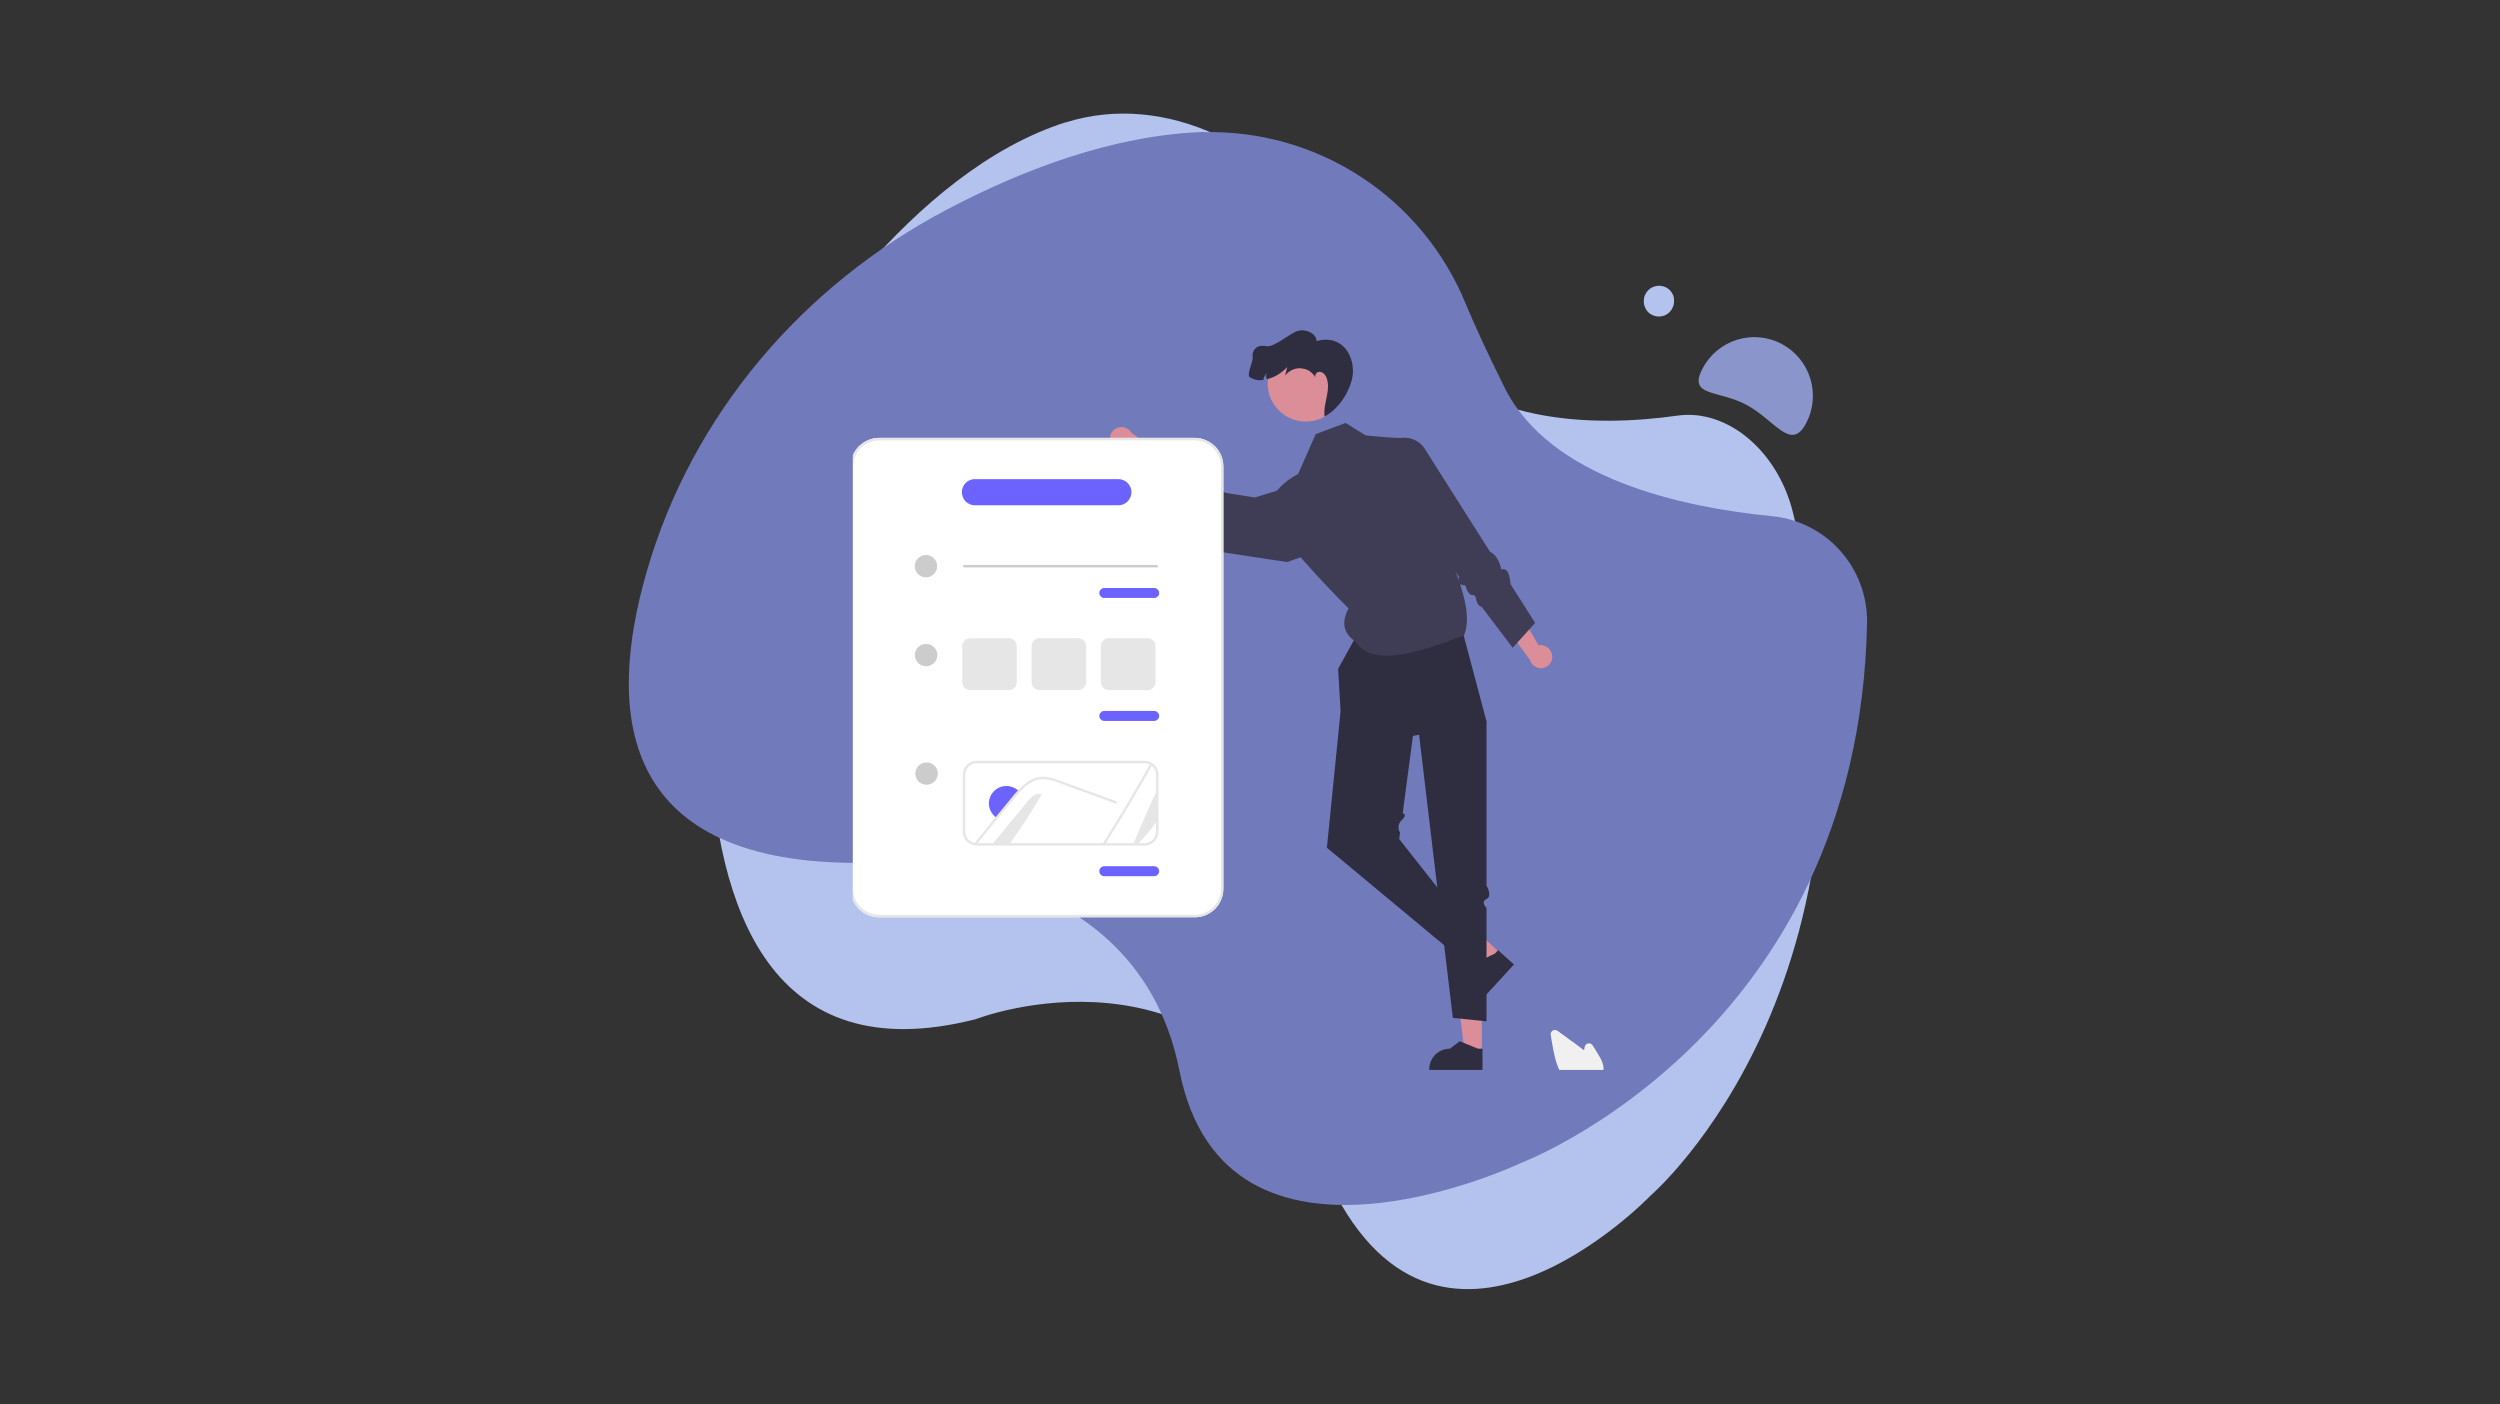<svg xmlns="http://www.w3.org/2000/svg" xmlns:xlink="http://www.w3.org/1999/xlink" width="445" viewBox="0 0 333.75 187.5" height="250" preserveAspectRatio="xMidYMid meet"><rect x="0" y="0" width="333.75" height="187.5" fill="#333333" stroke="none"/><defs><clipPath id="f6ab27f2b4"><path d="M 94 15.074 L 244 15.074 L 244 172.152 L 94 172.152 Z M 94 15.074 " clip-rule="nonzero"></path></clipPath><clipPath id="971945c08e"><path d="M 83.945 17 L 249.254 17 L 249.254 161 L 83.945 161 Z M 83.945 17 " clip-rule="nonzero"></path></clipPath><clipPath id="df7ef69794"><path d="M 190 139 L 198 139 L 198 142.832 L 190 142.832 Z M 190 139 " clip-rule="nonzero"></path></clipPath><clipPath id="0a8a21d1a9"><path d="M 166 44.094 L 181 44.094 L 181 56 L 166 56 Z M 166 44.094 " clip-rule="nonzero"></path></clipPath><clipPath id="74e4433818"><path d="M 207 137 L 215 137 L 215 142.832 L 207 142.832 Z M 207 137 " clip-rule="nonzero"></path></clipPath><clipPath id="685c1a49d2"><path d="M 113.859 58 L 164 58 L 164 123 L 113.859 123 Z M 113.859 58 " clip-rule="nonzero"></path></clipPath></defs><g clip-path="url(#f6ab27f2b4)"><path fill="#b4c3ee" d="M 142.328 16.305 C 131.938 19.586 122.715 27.559 115.418 35.902 C 101.574 51.738 93.777 74.434 94.73 99.223 C 95.574 121.125 102.863 143.086 130.305 136.047 C 130.305 136.047 162.266 123.586 176.922 156.594 C 191.578 189.605 220.324 159.637 220.324 159.637 C 220.324 159.637 254.895 130.027 239.332 68.32 C 237.27 60.121 230.539 54.559 223.961 55.484 C 213.051 57.023 196.551 56.906 187.648 44.844 C 184.145 40.102 181.582 36.398 179.691 33.523 C 170.367 19.25 155.465 12.207 142.297 16.336 Z M 142.328 16.305 " fill-opacity="1" fill-rule="nonzero"></path></g><g clip-path="url(#971945c08e)"><path fill="#717aba" d="M 160.77 17.613 C 148.758 18.004 136.645 22.594 126.492 27.934 C 107.207 38.059 92.402 55.293 86.34 76.305 C 80.977 94.84 82.465 114.875 113.699 115.195 C 113.699 115.195 151.324 112.004 157.461 142.961 C 163.594 173.918 202.875 155.332 202.875 155.332 C 202.875 155.332 248.156 138.371 249.254 83.137 C 249.266 82.258 249.199 81.387 249.047 80.52 C 248.898 79.656 248.672 78.809 248.363 77.988 C 248.059 77.164 247.676 76.379 247.223 75.625 C 246.77 74.875 246.25 74.172 245.664 73.52 C 245.082 72.863 244.441 72.27 243.746 71.738 C 243.051 71.203 242.309 70.738 241.527 70.344 C 240.746 69.949 239.934 69.633 239.094 69.391 C 238.25 69.145 237.395 68.984 236.523 68.902 C 224.469 67.723 206.926 63.891 200.879 51.77 C 198.492 46.98 196.828 43.332 195.652 40.5 C 194.945 38.785 194.117 37.133 193.164 35.543 C 192.215 33.953 191.148 32.441 189.969 31.012 C 188.789 29.586 187.512 28.254 186.133 27.016 C 184.754 25.781 183.289 24.656 181.738 23.641 C 180.191 22.629 178.578 21.734 176.895 20.965 C 175.211 20.195 173.48 19.559 171.703 19.047 C 169.926 18.539 168.121 18.168 166.285 17.934 C 164.453 17.699 162.609 17.602 160.762 17.645 Z M 160.77 17.613 " fill-opacity="1" fill-rule="nonzero"></path></g><path fill="#8a96cb" d="M 227.309 49.16 C 227.551 48.707 227.832 48.281 228.156 47.883 C 228.48 47.484 228.844 47.121 229.238 46.793 C 229.633 46.469 230.059 46.184 230.508 45.938 C 230.961 45.695 231.43 45.5 231.922 45.348 C 232.41 45.199 232.91 45.098 233.422 45.047 C 233.934 44.992 234.441 44.992 234.953 45.043 C 235.465 45.09 235.965 45.188 236.453 45.336 C 236.945 45.484 237.418 45.68 237.871 45.922 C 238.324 46.164 238.75 46.445 239.145 46.77 C 239.543 47.094 239.906 47.457 240.23 47.852 C 240.559 48.25 240.844 48.676 241.086 49.129 C 241.328 49.578 241.527 50.051 241.676 50.543 C 241.828 51.035 241.93 51.539 241.98 52.051 C 242.031 52.562 242.035 53.074 241.984 53.586 C 241.938 54.098 241.84 54.598 241.691 55.094 C 241.547 55.586 241.352 56.059 241.113 56.512 C 239.094 60.336 236.945 56.074 233.156 54.047 C 229.371 52.02 225.273 53 227.309 49.16 Z M 227.309 49.16 " fill-opacity="1" fill-rule="nonzero"></path><path fill="#b4c3ee" d="M 223.48 40.203 C 223.488 40.484 223.438 40.75 223.324 41.004 C 223.223 41.25 223.078 41.473 222.895 41.664 C 222.703 41.852 222.484 42 222.242 42.105 C 221.723 42.312 221.207 42.312 220.688 42.105 C 220.172 41.891 219.809 41.523 219.598 41.004 C 219.492 40.746 219.441 40.48 219.449 40.203 C 219.441 39.926 219.492 39.66 219.598 39.406 C 219.703 39.156 219.848 38.938 220.035 38.742 C 220.227 38.555 220.441 38.41 220.688 38.312 C 220.945 38.203 221.207 38.152 221.484 38.152 C 221.762 38.152 222.027 38.203 222.281 38.312 C 222.527 38.41 222.746 38.555 222.934 38.742 C 223.121 38.938 223.262 39.156 223.363 39.406 C 223.461 39.664 223.5 39.93 223.48 40.203 Z M 223.48 40.203 " fill-opacity="1" fill-rule="nonzero"></path><path fill="#db8d98" d="M 207.223 87.637 C 207.223 87.438 207.172 87.238 207.09 87.055 C 207.004 86.875 206.887 86.691 206.754 86.559 C 206.605 86.41 206.422 86.309 206.238 86.227 C 206.055 86.145 205.855 86.113 205.641 86.113 C 205.617 86.113 205.602 86.113 205.59 86.113 C 205.566 86.113 205.547 86.113 205.523 86.113 C 205.5 86.121 205.48 86.129 205.457 86.129 C 205.434 86.129 205.414 86.129 205.391 86.129 L 202.625 81.387 L 199.715 81.934 L 204.207 88.035 C 204.254 88.199 204.324 88.355 204.426 88.5 C 204.512 88.645 204.629 88.77 204.773 88.879 C 204.906 88.98 205.059 89.062 205.223 89.129 C 205.391 89.184 205.562 89.211 205.738 89.211 C 205.941 89.195 206.121 89.164 206.305 89.078 C 206.488 89.012 206.656 88.898 206.805 88.746 C 206.938 88.613 207.039 88.449 207.121 88.266 C 207.188 88.086 207.238 87.887 207.223 87.688 C 207.223 87.676 207.223 87.66 207.223 87.637 Z M 207.223 87.637 " fill-opacity="1" fill-rule="nonzero"></path><path fill="#db8d98" d="M 197.832 140.43 L 195.52 140.43 L 194.418 131.559 L 197.832 131.559 Z M 197.832 140.43 " fill-opacity="1" fill-rule="nonzero"></path><g clip-path="url(#df7ef69794)"><path fill="#2f2e41" d="M 197.914 142.836 L 190.809 142.836 L 190.809 142.75 C 190.809 142.387 190.875 142.023 191.008 141.691 C 191.156 141.359 191.355 141.059 191.605 140.793 C 191.871 140.547 192.172 140.348 192.504 140.199 C 192.855 140.066 193.203 140 193.57 140 L 194.867 139.004 L 197.301 140 L 197.914 140 Z M 197.914 142.836 " fill-opacity="1" fill-rule="nonzero"></path></g><path fill="#db8d98" d="M 200.262 127.199 L 198.715 128.906 L 191.371 123.734 L 193.688 121.215 Z M 200.262 127.199 " fill-opacity="1" fill-rule="nonzero"></path><path fill="#2f2e41" d="M 202.109 128.758 L 197.316 133.996 L 197.25 133.93 C 196.984 133.699 196.766 133.398 196.602 133.066 C 196.449 132.738 196.367 132.387 196.352 132.023 C 196.332 131.66 196.383 131.312 196.516 130.961 C 196.633 130.613 196.816 130.316 197.066 130.035 L 197.215 128.426 L 199.582 127.297 L 199.996 126.852 Z M 202.109 128.758 " fill-opacity="1" fill-rule="nonzero"></path><path fill="#2f2e41" d="M 182.965 81.453 L 178.637 89.293 L 178.969 94.934 L 177.141 113.172 L 194.285 127.43 L 196.449 124.281 L 186.793 112.012 L 186.91 111.148 C 186.824 111.016 186.762 110.879 186.727 110.734 C 186.695 110.578 186.688 110.43 186.711 110.285 C 186.734 110.133 186.777 109.988 186.844 109.855 C 186.922 109.711 187.016 109.59 187.129 109.492 C 187.961 108.695 187.262 108.562 187.262 108.562 L 188.625 98.25 L 198.449 96.309 L 194.336 80.82 Z M 182.965 81.453 " fill-opacity="1" fill-rule="nonzero"></path><path fill="#2f2e41" d="M 188.793 92.609 L 193.953 135.887 L 198.449 136.352 L 198.449 121.215 C 198.449 121.215 197.617 120.402 198.449 120.02 C 199.281 119.637 198.449 118.227 198.449 118.227 L 198.449 96.309 L 194.285 89.793 Z M 188.793 92.609 " fill-opacity="1" fill-rule="nonzero"></path><path fill="#3f3d56" d="M 179.637 56.465 L 175.641 57.957 L 173.309 63.262 C 173.309 63.262 167.984 65.914 169.98 69.562 C 171.977 73.211 180.02 81.219 180.02 81.219 C 179.035 83.145 179.371 84.602 180.969 85.648 C 183.051 88.98 188.91 87.355 195.453 84.816 C 196.668 81.883 194.785 77.34 192.953 72.797 L 193.453 66.746 C 193.453 66.746 187.711 58.422 186.793 58.453 C 185.879 58.488 182.301 58.121 182.301 58.121 Z M 179.637 56.465 " fill-opacity="1" fill-rule="nonzero"></path><path fill="#3f3d56" d="M 185.297 59.301 C 185.645 58.984 186.047 58.738 186.496 58.586 C 186.945 58.438 187.426 58.406 187.895 58.453 C 188.359 58.52 188.824 58.688 189.227 58.934 C 189.625 59.184 189.957 59.516 190.207 59.914 L 198.914 73.66 C 199.746 74.059 200.18 74.953 200.43 76.031 C 201.047 75.832 201.512 76.23 201.66 77.988 L 204.941 83.16 L 201.945 86.477 L 197.797 81.004 C 196.832 80.754 197.281 79.379 196.617 79.445 C 195.949 79.512 195.633 78.152 195.633 78.152 C 194.785 78.137 194.535 77.738 194.785 77.023 L 186.297 64.953 Z M 185.297 59.301 " fill-opacity="1" fill-rule="nonzero"></path><path fill="#db8d98" d="M 148.254 59 C 148.32 59.184 148.422 59.367 148.555 59.531 C 148.688 59.68 148.855 59.812 149.039 59.914 C 149.203 59.996 149.402 60.062 149.602 60.078 C 149.82 60.098 150.02 60.078 150.219 60.031 C 150.242 60.02 150.258 60.008 150.27 59.996 C 150.293 59.996 150.312 59.992 150.336 59.98 C 150.359 59.969 150.375 59.965 150.387 59.965 C 150.406 59.953 150.43 59.941 150.453 59.93 L 154.449 63.711 L 157.094 62.367 L 151.051 57.773 C 150.965 57.633 150.852 57.5 150.719 57.375 C 150.586 57.266 150.438 57.184 150.27 57.129 C 150.102 57.062 149.938 57.023 149.77 57.012 C 149.594 57.012 149.422 57.035 149.254 57.078 C 149.07 57.145 148.887 57.227 148.738 57.359 C 148.586 57.492 148.453 57.641 148.355 57.809 C 148.273 57.992 148.203 58.172 148.188 58.371 C 148.172 58.57 148.188 58.77 148.254 58.953 C 148.254 58.973 148.254 58.992 148.254 59 Z M 148.254 59 " fill-opacity="1" fill-rule="nonzero"></path><path fill="#3f3d56" d="M 172.977 64.754 L 167.484 66.414 L 163.605 65.801 L 162.738 65.188 C 162.371 64.176 161.605 63.711 160.609 63.594 C 160.609 63.594 159.793 63.859 159.809 62.98 C 159.824 62.102 154.496 58.953 154.496 58.953 L 152.168 63.098 L 155.164 66.746 C 156.23 66.777 156.879 66.645 156.328 67.906 C 156.562 69.133 156.395 68.852 157.312 68.867 L 161.988 73.543 L 171.812 75.035 L 178.055 72.848 Z M 172.977 64.754 " fill-opacity="1" fill-rule="nonzero"></path><path fill="#db8d98" d="M 174.344 56.281 C 171.512 56.281 169.23 53.996 169.23 51.191 C 169.23 48.375 171.512 46.086 174.344 46.086 C 177.172 46.086 179.453 48.375 179.453 51.191 C 179.453 53.996 177.172 56.281 174.344 56.281 Z M 174.344 56.281 " fill-opacity="1" fill-rule="nonzero"></path><path fill="#2f2e41" d="M 177.621 51.094 C 177.621 51.027 177.617 50.965 177.605 50.91 C 177.605 50.934 177.605 50.949 177.605 50.961 C 177.605 50.973 177.605 50.988 177.605 51.012 C 177.605 51.02 177.605 51.031 177.605 51.043 C 177.617 51.055 177.621 51.07 177.621 51.094 Z M 177.621 51.094 " fill-opacity="1" fill-rule="nonzero"></path><g clip-path="url(#0a8a21d1a9)"><path fill="#2f2e41" d="M 167.234 47.695 C 167.133 47.082 167.484 46.383 168.082 46.219 C 168.449 46.102 168.848 46.219 169.23 46.219 C 170.312 46.234 172.246 44.445 173.293 44.16 C 174.344 43.898 175.691 44.461 175.773 45.539 C 178.453 44.742 180.5 46.531 180.617 49.367 C 180.719 51.59 178.82 54.609 176.84 55.602 C 176.59 54.309 177.488 52.371 177.254 51.094 C 177.246 51.004 177.227 50.914 177.207 50.828 C 177.184 50.738 177.16 50.652 177.141 50.562 C 177.105 50.484 177.074 50.402 177.039 50.312 C 176.996 50.234 176.949 50.16 176.906 50.082 C 176.707 49.781 176.34 49.566 175.988 49.668 C 175.922 49.68 175.863 49.707 175.809 49.75 C 175.75 49.805 175.703 49.859 175.656 49.914 C 175.625 49.98 175.602 50.047 175.59 50.113 C 175.578 50.191 175.578 50.27 175.59 50.348 C 175.391 50 175.09 49.715 174.758 49.5 C 174.41 49.301 174.027 49.188 173.625 49.168 C 173.227 49.137 172.828 49.219 172.477 49.402 C 172.109 49.566 171.797 49.832 171.562 50.148 L 171.844 48.988 C 171.668 49.188 171.48 49.367 171.277 49.535 C 171.066 49.711 170.852 49.867 170.629 50 C 170.406 50.133 170.176 50.254 169.93 50.363 C 169.688 50.461 169.438 50.551 169.18 50.629 C 169.16 50.605 169.141 50.586 169.133 50.562 C 169.121 50.551 169.109 50.535 169.098 50.512 C 169.086 50.492 169.074 50.469 169.066 50.445 C 169.055 50.426 169.047 50.402 169.047 50.379 C 169.027 50.336 169.016 50.285 169.016 50.23 C 169.016 50.188 169.02 50.141 169.031 50.098 C 169.043 50.043 169.059 50 169.082 49.965 C 169.105 49.922 169.125 49.875 169.148 49.832 C 169.082 49.887 169.02 49.949 168.965 50.016 C 168.91 50.082 168.859 50.152 168.816 50.23 C 168.77 50.309 168.738 50.387 168.715 50.461 C 168.684 50.551 168.664 50.641 168.664 50.727 C 168.512 50.75 168.355 50.762 168.199 50.762 C 168.043 50.762 167.887 50.746 167.734 50.711 C 167.578 50.688 167.426 50.645 167.285 50.578 C 167.141 50.523 167 50.457 166.867 50.379 C 166.352 50.031 167.316 48.309 167.234 47.695 Z M 167.234 47.695 " fill-opacity="1" fill-rule="nonzero"></path></g><g clip-path="url(#74e4433818)"><path fill="#f0f0f0" d="M 213.945 143.363 L 208.422 143.363 L 208.402 143.316 C 208.324 143.195 208.258 143.062 208.203 142.918 C 207.621 141.707 207.387 140.312 207.172 139.086 L 207.023 138.176 C 206.988 138.059 207.004 137.941 207.055 137.844 C 207.105 137.727 207.188 137.645 207.27 137.594 C 207.371 137.527 207.488 137.496 207.605 137.496 C 207.723 137.512 207.82 137.547 207.922 137.609 C 208.754 138.219 209.59 138.828 210.434 139.434 C 210.75 139.668 211.117 139.934 211.465 140.215 C 211.5 140.059 211.535 139.898 211.566 139.734 C 211.602 139.617 211.648 139.52 211.734 139.434 C 211.816 139.367 211.918 139.32 212.031 139.285 C 212.148 139.27 212.266 139.285 212.367 139.336 C 212.465 139.387 212.547 139.453 212.617 139.551 L 213.266 140.598 C 213.73 141.344 214.148 142.09 214.062 142.883 C 214.062 142.895 214.062 142.902 214.062 142.902 C 214.062 142.91 214.062 142.918 214.062 142.918 C 214.062 142.949 214.059 142.984 214.047 143.016 C 214.035 143.051 214.031 143.082 214.031 143.117 C 214.02 143.148 214.008 143.184 213.996 143.215 C 213.984 143.25 213.977 143.277 213.965 143.297 Z M 213.945 143.363 " fill-opacity="1" fill-rule="nonzero"></path></g><g clip-path="url(#685c1a49d2)"><path fill="#ffffff" d="M 159.492 122.457 L 117.375 122.457 C 116.875 122.457 116.375 122.355 115.91 122.176 C 115.441 121.977 115.027 121.695 114.66 121.344 C 114.309 120.996 114.027 120.566 113.844 120.102 C 113.645 119.656 113.543 119.156 113.543 118.645 L 113.543 62.27 C 113.543 61.77 113.645 61.273 113.844 60.809 C 114.027 60.363 114.309 59.93 114.66 59.582 C 115.027 59.234 115.441 58.953 115.91 58.754 C 116.375 58.555 116.875 58.453 117.375 58.453 L 159.492 58.453 C 159.992 58.453 160.492 58.555 160.957 58.754 C 161.422 58.953 161.84 59.234 162.207 59.582 C 162.555 59.93 162.84 60.363 163.023 60.809 C 163.223 61.273 163.32 61.77 163.32 62.27 L 163.32 118.645 C 163.32 119.156 163.223 119.656 163.023 120.102 C 162.84 120.566 162.555 120.996 162.207 121.344 C 161.84 121.695 161.422 121.977 160.957 122.176 C 160.492 122.355 159.992 122.457 159.492 122.457 Z M 159.492 122.457 " fill-opacity="1" fill-rule="nonzero"></path><path fill="#e6e6e6" d="M 159.492 122.457 L 117.375 122.457 C 116.875 122.457 116.375 122.355 115.91 122.176 C 115.441 121.977 115.027 121.695 114.66 121.344 C 114.309 120.996 114.027 120.566 113.844 120.102 C 113.645 119.656 113.543 119.156 113.543 118.645 L 113.543 62.27 C 113.543 61.77 113.645 61.273 113.844 60.809 C 114.027 60.363 114.309 59.93 114.66 59.582 C 115.027 59.234 115.441 58.953 115.91 58.754 C 116.375 58.555 116.875 58.453 117.375 58.453 L 159.492 58.453 C 159.992 58.453 160.492 58.555 160.957 58.754 C 161.422 58.953 161.84 59.234 162.207 59.582 C 162.555 59.93 162.84 60.363 163.023 60.809 C 163.223 61.273 163.32 61.77 163.32 62.27 L 163.32 118.645 C 163.32 119.156 163.223 119.656 163.023 120.102 C 162.84 120.566 162.555 120.996 162.207 121.344 C 161.84 121.695 161.422 121.977 160.957 122.176 C 160.492 122.355 159.992 122.457 159.492 122.457 Z M 117.375 58.785 C 116.906 58.785 116.457 58.887 116.043 59.066 C 115.609 59.234 115.227 59.5 114.91 59.812 C 114.578 60.145 114.328 60.527 114.145 60.941 C 113.961 61.371 113.879 61.82 113.879 62.27 L 113.879 118.645 C 113.879 119.105 113.961 119.555 114.145 119.984 C 114.328 120.402 114.578 120.781 114.91 121.113 C 115.227 121.43 115.609 121.695 116.043 121.859 C 116.457 122.043 116.906 122.125 117.375 122.125 L 159.492 122.125 C 159.957 122.125 160.406 122.043 160.824 121.859 C 161.258 121.695 161.641 121.43 161.957 121.113 C 162.289 120.781 162.539 120.402 162.723 119.984 C 162.906 119.555 162.988 119.105 162.988 118.645 L 162.988 62.27 C 162.988 61.82 162.906 61.371 162.723 60.941 C 162.539 60.527 162.289 60.145 161.957 59.812 C 161.641 59.5 161.258 59.234 160.824 59.066 C 160.406 58.887 159.957 58.785 159.492 58.785 Z M 117.375 58.785 " fill-opacity="1" fill-rule="evenodd"></path></g><path fill="#cccccc" d="M 123.617 77.074 C 122.785 77.074 122.117 76.41 122.117 75.582 C 122.117 74.754 122.785 74.09 123.617 74.09 C 124.449 74.09 125.113 74.754 125.113 75.582 C 125.113 76.41 124.449 77.074 123.617 77.074 Z M 123.617 77.074 " fill-opacity="1" fill-rule="nonzero"></path><path fill="#cccccc" d="M 154.414 75.75 L 128.742 75.75 C 128.688 75.75 128.645 75.73 128.609 75.699 C 128.59 75.664 128.578 75.625 128.578 75.582 C 128.578 75.539 128.59 75.5 128.609 75.465 C 128.645 75.434 128.688 75.418 128.742 75.418 L 154.414 75.418 C 154.461 75.418 154.496 75.434 154.531 75.465 C 154.562 75.5 154.582 75.539 154.582 75.582 C 154.582 75.625 154.562 75.664 154.531 75.699 C 154.496 75.73 154.461 75.75 154.414 75.75 Z M 154.414 75.75 " fill-opacity="1" fill-rule="nonzero"></path><path fill="#cccccc" d="M 123.699 104.766 C 122.867 104.766 122.199 104.102 122.199 103.273 C 122.199 102.445 122.867 101.781 123.699 101.781 C 124.531 101.781 125.199 102.445 125.199 103.273 C 125.199 104.102 124.531 104.766 123.699 104.766 Z M 123.699 104.766 " fill-opacity="1" fill-rule="nonzero"></path><path fill="#cccccc" d="M 123.633 88.945 C 122.801 88.945 122.133 88.285 122.133 87.453 C 122.133 86.625 122.801 85.961 123.633 85.961 C 124.449 85.961 125.133 86.625 125.133 87.453 C 125.133 88.285 124.449 88.945 123.633 88.945 Z M 123.633 88.945 " fill-opacity="1" fill-rule="nonzero"></path><path fill="#6c63ff" d="M 154.082 79.828 L 147.422 79.828 C 147.238 79.828 147.074 79.762 146.957 79.629 C 146.824 79.512 146.758 79.348 146.758 79.164 C 146.758 78.98 146.824 78.816 146.957 78.699 C 147.074 78.566 147.238 78.5 147.422 78.5 L 154.082 78.5 C 154.266 78.5 154.43 78.566 154.547 78.699 C 154.68 78.816 154.746 78.98 154.746 79.164 C 154.746 79.348 154.68 79.512 154.547 79.629 C 154.43 79.762 154.266 79.828 154.082 79.828 Z M 154.082 79.828 " fill-opacity="1" fill-rule="nonzero"></path><path fill="#6c63ff" d="M 154.082 96.242 L 147.422 96.242 C 147.238 96.242 147.074 96.176 146.957 96.043 C 146.824 95.926 146.758 95.762 146.758 95.578 C 146.758 95.398 146.824 95.23 146.957 95.113 C 147.074 94.98 147.238 94.914 147.422 94.914 L 154.082 94.914 C 154.266 94.914 154.43 94.98 154.547 95.113 C 154.68 95.23 154.746 95.398 154.746 95.578 C 154.746 95.762 154.68 95.926 154.547 96.043 C 154.43 96.176 154.266 96.242 154.082 96.242 Z M 154.082 96.242 " fill-opacity="1" fill-rule="nonzero"></path><path fill="#6c63ff" d="M 149.285 67.457 L 130.16 67.457 C 129.691 67.457 129.242 67.277 128.91 66.945 C 128.594 66.613 128.41 66.164 128.41 65.699 C 128.41 65.234 128.594 64.805 128.91 64.473 C 129.242 64.141 129.691 63.961 130.16 63.961 L 149.285 63.961 C 149.754 63.961 150.203 64.141 150.535 64.473 C 150.852 64.805 151.051 65.234 151.051 65.699 C 151.051 66.164 150.852 66.613 150.535 66.945 C 150.203 67.277 149.754 67.457 149.285 67.457 Z M 149.285 67.457 " fill-opacity="1" fill-rule="nonzero"></path><path fill="#6c63ff" d="M 154.082 116.969 L 147.422 116.969 C 147.238 116.969 147.074 116.902 146.957 116.77 C 146.824 116.652 146.758 116.488 146.758 116.305 C 146.758 116.121 146.824 115.957 146.957 115.84 C 147.074 115.707 147.238 115.641 147.422 115.641 L 154.082 115.641 C 154.266 115.641 154.43 115.707 154.547 115.84 C 154.68 115.957 154.746 116.121 154.746 116.305 C 154.746 116.488 154.68 116.652 154.547 116.77 C 154.43 116.902 154.266 116.969 154.082 116.969 Z M 154.082 116.969 " fill-opacity="1" fill-rule="nonzero"></path><path fill="#e6e6e6" d="M 152.781 112.891 L 130.375 112.891 C 130.344 112.891 130.309 112.891 130.273 112.891 C 130.242 112.891 130.207 112.883 130.176 112.871 C 130.141 112.871 130.102 112.867 130.059 112.855 C 130.027 112.855 129.992 112.852 129.961 112.84 C 129.758 112.785 129.57 112.703 129.395 112.59 C 129.215 112.48 129.059 112.344 128.926 112.176 C 128.793 112.012 128.695 111.828 128.629 111.629 C 128.562 111.43 128.527 111.227 128.527 111.016 L 128.527 103.438 C 128.527 103.191 128.578 102.941 128.676 102.727 C 128.762 102.492 128.91 102.277 129.078 102.113 C 129.262 101.93 129.461 101.797 129.691 101.699 C 129.91 101.613 130.16 101.566 130.41 101.566 L 152.781 101.566 C 152.859 101.566 152.938 101.57 153.016 101.582 C 153.082 101.582 153.156 101.594 153.234 101.613 C 153.301 101.637 153.371 101.66 153.449 101.68 C 153.516 101.703 153.582 101.734 153.648 101.781 C 153.684 101.793 153.711 101.801 153.73 101.812 C 153.754 101.836 153.777 101.852 153.797 101.863 C 153.832 101.887 153.859 101.902 153.883 101.914 C 153.902 101.934 153.926 101.953 153.949 101.961 C 154.059 102.051 154.16 102.152 154.25 102.262 C 154.336 102.371 154.414 102.492 154.48 102.625 C 154.535 102.746 154.582 102.879 154.613 103.023 C 154.648 103.156 154.664 103.293 154.664 103.438 L 154.664 111.016 C 154.664 111.266 154.613 111.512 154.516 111.73 C 154.43 111.961 154.281 112.16 154.113 112.344 C 153.934 112.508 153.73 112.656 153.5 112.738 C 153.281 112.84 153.031 112.891 152.781 112.891 Z M 130.41 101.895 C 130.207 101.895 130.008 101.93 129.809 102.012 C 129.625 102.094 129.461 102.195 129.309 102.344 C 129.176 102.492 129.059 102.66 128.977 102.84 C 128.895 103.023 128.859 103.238 128.859 103.438 L 128.859 111.016 C 128.859 111.191 128.887 111.359 128.945 111.512 C 129 111.68 129.082 111.832 129.191 111.977 C 129.293 112.109 129.422 112.219 129.574 112.309 C 129.719 112.41 129.875 112.477 130.043 112.508 C 130.062 112.52 130.094 112.523 130.125 112.523 C 130.16 112.535 130.188 112.543 130.207 112.543 C 130.242 112.551 130.27 112.559 130.293 112.559 C 130.324 112.559 130.359 112.559 130.391 112.559 L 152.781 112.559 C 152.984 112.559 153.184 112.523 153.383 112.441 C 153.566 112.359 153.73 112.242 153.883 112.109 C 154.016 111.961 154.133 111.797 154.215 111.613 C 154.297 111.414 154.332 111.215 154.332 111.016 L 154.332 103.438 C 154.332 103.316 154.32 103.199 154.297 103.09 C 154.266 102.98 154.227 102.867 154.18 102.758 C 154.125 102.66 154.066 102.566 154 102.477 C 153.922 102.387 153.836 102.305 153.75 102.227 C 153.727 102.219 153.703 102.199 153.684 102.18 C 153.66 102.168 153.645 102.156 153.633 102.145 C 153.609 102.133 153.586 102.121 153.566 102.113 C 153.543 102.09 153.52 102.074 153.5 102.062 C 153.445 102.039 153.387 102.02 153.332 101.996 C 153.277 101.973 153.215 101.957 153.148 101.945 C 153.094 101.926 153.031 101.914 152.965 101.914 C 152.91 101.902 152.852 101.895 152.781 101.895 Z M 130.41 101.895 " fill-opacity="1" fill-rule="evenodd"></path><path fill="#e6e6e6" d="M 151.285 112.723 C 152.305 110.258 153.375 107.82 154.496 105.41 L 154.496 109.508 C 154.309 109.793 154.109 110.074 153.898 110.352 C 153.688 110.641 153.477 110.918 153.266 111.18 C 153.043 111.445 152.812 111.711 152.566 111.977 C 152.332 112.23 152.094 112.48 151.852 112.723 Z M 151.285 112.723 " fill-opacity="1" fill-rule="nonzero"></path><path fill="#e6e6e6" d="M 153.848 102.094 C 151.84 105.699 149.73 109.242 147.523 112.723 L 147.141 112.723 C 149.383 109.188 151.527 105.582 153.582 101.914 C 153.605 101.934 153.625 101.953 153.648 101.961 C 153.672 101.973 153.691 101.984 153.715 101.996 C 153.738 102.02 153.762 102.035 153.781 102.047 C 153.805 102.066 153.828 102.086 153.848 102.094 Z M 153.848 102.094 " fill-opacity="1" fill-rule="nonzero"></path><path fill="#e6e6e6" d="M 139.082 106.023 C 138.75 106.602 138.41 107.176 138.066 107.75 C 137.723 108.312 137.367 108.875 137 109.441 C 136.637 109.992 136.262 110.547 135.887 111.098 C 135.508 111.641 135.125 112.184 134.738 112.723 L 132.457 112.723 C 133.945 110.91 135.438 109.098 136.934 107.285 C 137.367 106.754 137.832 106.207 138.484 105.992 Z M 139.082 106.023 " fill-opacity="1" fill-rule="nonzero"></path><path fill="#6c63ff" d="M 136.051 105.66 C 135.809 105.902 135.582 106.156 135.371 106.422 C 134.887 106.988 134.422 107.566 133.953 108.129 C 133.664 108.484 133.379 108.84 133.09 109.191 C 133.066 109.18 133.043 109.168 133.023 109.16 C 133 109.137 132.977 109.121 132.957 109.109 C 132.934 109.086 132.91 109.07 132.891 109.059 C 132.867 109.035 132.844 109.02 132.824 109.008 C 132.371 108.613 132.074 108.047 132.023 107.434 C 131.973 106.836 132.172 106.242 132.555 105.777 C 132.957 105.297 133.504 104.996 134.121 104.945 C 134.719 104.879 135.32 105.062 135.801 105.43 C 135.824 105.449 135.848 105.465 135.867 105.477 C 135.891 105.5 135.914 105.523 135.938 105.543 C 135.945 105.555 135.965 105.57 135.984 105.594 C 136.008 105.617 136.031 105.637 136.051 105.66 Z M 136.051 105.66 " fill-opacity="1" fill-rule="nonzero"></path><path fill="#e6e6e6" d="M 148.922 107.27 L 144.543 105.676 L 142.363 104.879 C 141.664 104.617 140.965 104.332 140.23 104.152 C 140.062 104.105 139.902 104.074 139.746 104.051 C 139.582 104.031 139.414 104.02 139.25 104.02 C 139.082 104.02 138.922 104.031 138.766 104.051 C 138.598 104.086 138.438 104.125 138.281 104.168 C 138.137 104.223 138 104.285 137.867 104.352 C 137.734 104.418 137.605 104.488 137.484 104.566 C 137.352 104.645 137.23 104.727 137.117 104.816 C 136.996 104.902 136.879 104.996 136.77 105.098 C 136.578 105.285 136.391 105.473 136.203 105.66 C 135.969 105.902 135.746 106.156 135.535 106.422 C 135.055 106.988 134.586 107.566 134.121 108.129 C 133.832 108.484 133.543 108.84 133.254 109.191 C 132.289 110.363 131.328 111.539 130.375 112.723 C 130.352 112.723 130.324 112.723 130.293 112.723 C 130.258 112.723 130.227 112.719 130.191 112.707 C 130.16 112.707 130.125 112.703 130.094 112.691 C 130.059 112.691 130.031 112.684 130.008 112.672 C 130.996 111.445 131.988 110.227 132.988 109.008 C 133.109 108.867 133.227 108.723 133.34 108.578 C 133.828 107.98 134.316 107.383 134.805 106.789 C 135.188 106.324 135.551 105.859 135.969 105.43 C 136.004 105.395 136.039 105.355 136.086 105.312 C 136.918 104.465 137.949 103.703 139.184 103.688 C 139.914 103.672 140.629 103.902 141.312 104.152 C 142.035 104.418 142.762 104.684 143.492 104.945 L 147.906 106.555 L 149.004 106.953 C 149.203 107.02 149.121 107.336 148.922 107.27 Z M 148.922 107.27 " fill-opacity="1" fill-rule="nonzero"></path><path fill="#e6e6e6" d="M 134.688 92.129 L 129.492 92.129 C 129.359 92.129 129.227 92.102 129.094 92.047 C 128.973 91.992 128.859 91.914 128.762 91.816 C 128.66 91.727 128.582 91.617 128.527 91.484 C 128.484 91.363 128.461 91.23 128.461 91.086 L 128.461 86.242 C 128.461 86.113 128.484 85.98 128.527 85.848 C 128.582 85.723 128.66 85.613 128.762 85.516 C 128.859 85.414 128.973 85.336 129.094 85.281 C 129.227 85.227 129.359 85.199 129.492 85.199 L 134.688 85.199 C 134.832 85.199 134.965 85.227 135.086 85.281 C 135.219 85.336 135.336 85.414 135.438 85.516 C 135.535 85.613 135.609 85.723 135.652 85.848 C 135.707 85.98 135.734 86.113 135.734 86.242 L 135.734 91.086 C 135.734 91.23 135.707 91.363 135.652 91.484 C 135.609 91.617 135.535 91.727 135.438 91.816 C 135.336 91.914 135.219 91.992 135.086 92.047 C 134.965 92.102 134.832 92.129 134.688 92.129 Z M 134.688 92.129 " fill-opacity="1" fill-rule="nonzero"></path><path fill="#e6e6e6" d="M 143.961 92.129 L 138.766 92.129 C 138.621 92.129 138.488 92.102 138.367 92.047 C 138.234 91.992 138.117 91.914 138.016 91.816 C 137.93 91.727 137.855 91.617 137.801 91.484 C 137.746 91.363 137.719 91.23 137.719 91.086 L 137.719 86.242 C 137.719 86.113 137.746 85.98 137.801 85.848 C 137.855 85.723 137.93 85.613 138.016 85.516 C 138.117 85.414 138.234 85.336 138.367 85.281 C 138.488 85.227 138.621 85.199 138.766 85.199 L 143.961 85.199 C 144.094 85.199 144.227 85.227 144.359 85.281 C 144.48 85.336 144.594 85.414 144.691 85.516 C 144.793 85.613 144.871 85.723 144.926 85.848 C 144.98 85.98 145.008 86.113 145.008 86.242 L 145.008 91.086 C 145.008 91.23 144.98 91.363 144.926 91.484 C 144.871 91.617 144.793 91.727 144.691 91.816 C 144.594 91.914 144.48 91.992 144.359 92.047 C 144.227 92.102 144.094 92.129 143.961 92.129 Z M 143.961 92.129 " fill-opacity="1" fill-rule="nonzero"></path><path fill="#e6e6e6" d="M 153.215 92.129 L 148.023 92.129 C 147.891 92.129 147.754 92.102 147.621 92.047 C 147.5 91.992 147.391 91.914 147.289 91.816 C 147.191 91.727 147.113 91.617 147.055 91.484 C 147 91.363 146.973 91.23 146.973 91.086 L 146.973 86.242 C 146.973 86.113 147 85.98 147.055 85.848 C 147.113 85.723 147.191 85.613 147.289 85.516 C 147.391 85.414 147.5 85.336 147.621 85.281 C 147.754 85.227 147.891 85.199 148.023 85.199 L 153.215 85.199 C 153.348 85.199 153.48 85.227 153.617 85.281 C 153.75 85.336 153.859 85.414 153.949 85.516 C 154.047 85.613 154.125 85.723 154.18 85.848 C 154.238 85.98 154.266 86.113 154.266 86.242 L 154.266 91.086 C 154.266 91.23 154.238 91.363 154.18 91.484 C 154.125 91.617 154.047 91.727 153.949 91.816 C 153.859 91.914 153.75 91.992 153.617 92.047 C 153.48 92.102 153.348 92.129 153.215 92.129 Z M 153.215 92.129 " fill-opacity="1" fill-rule="nonzero"></path></svg>